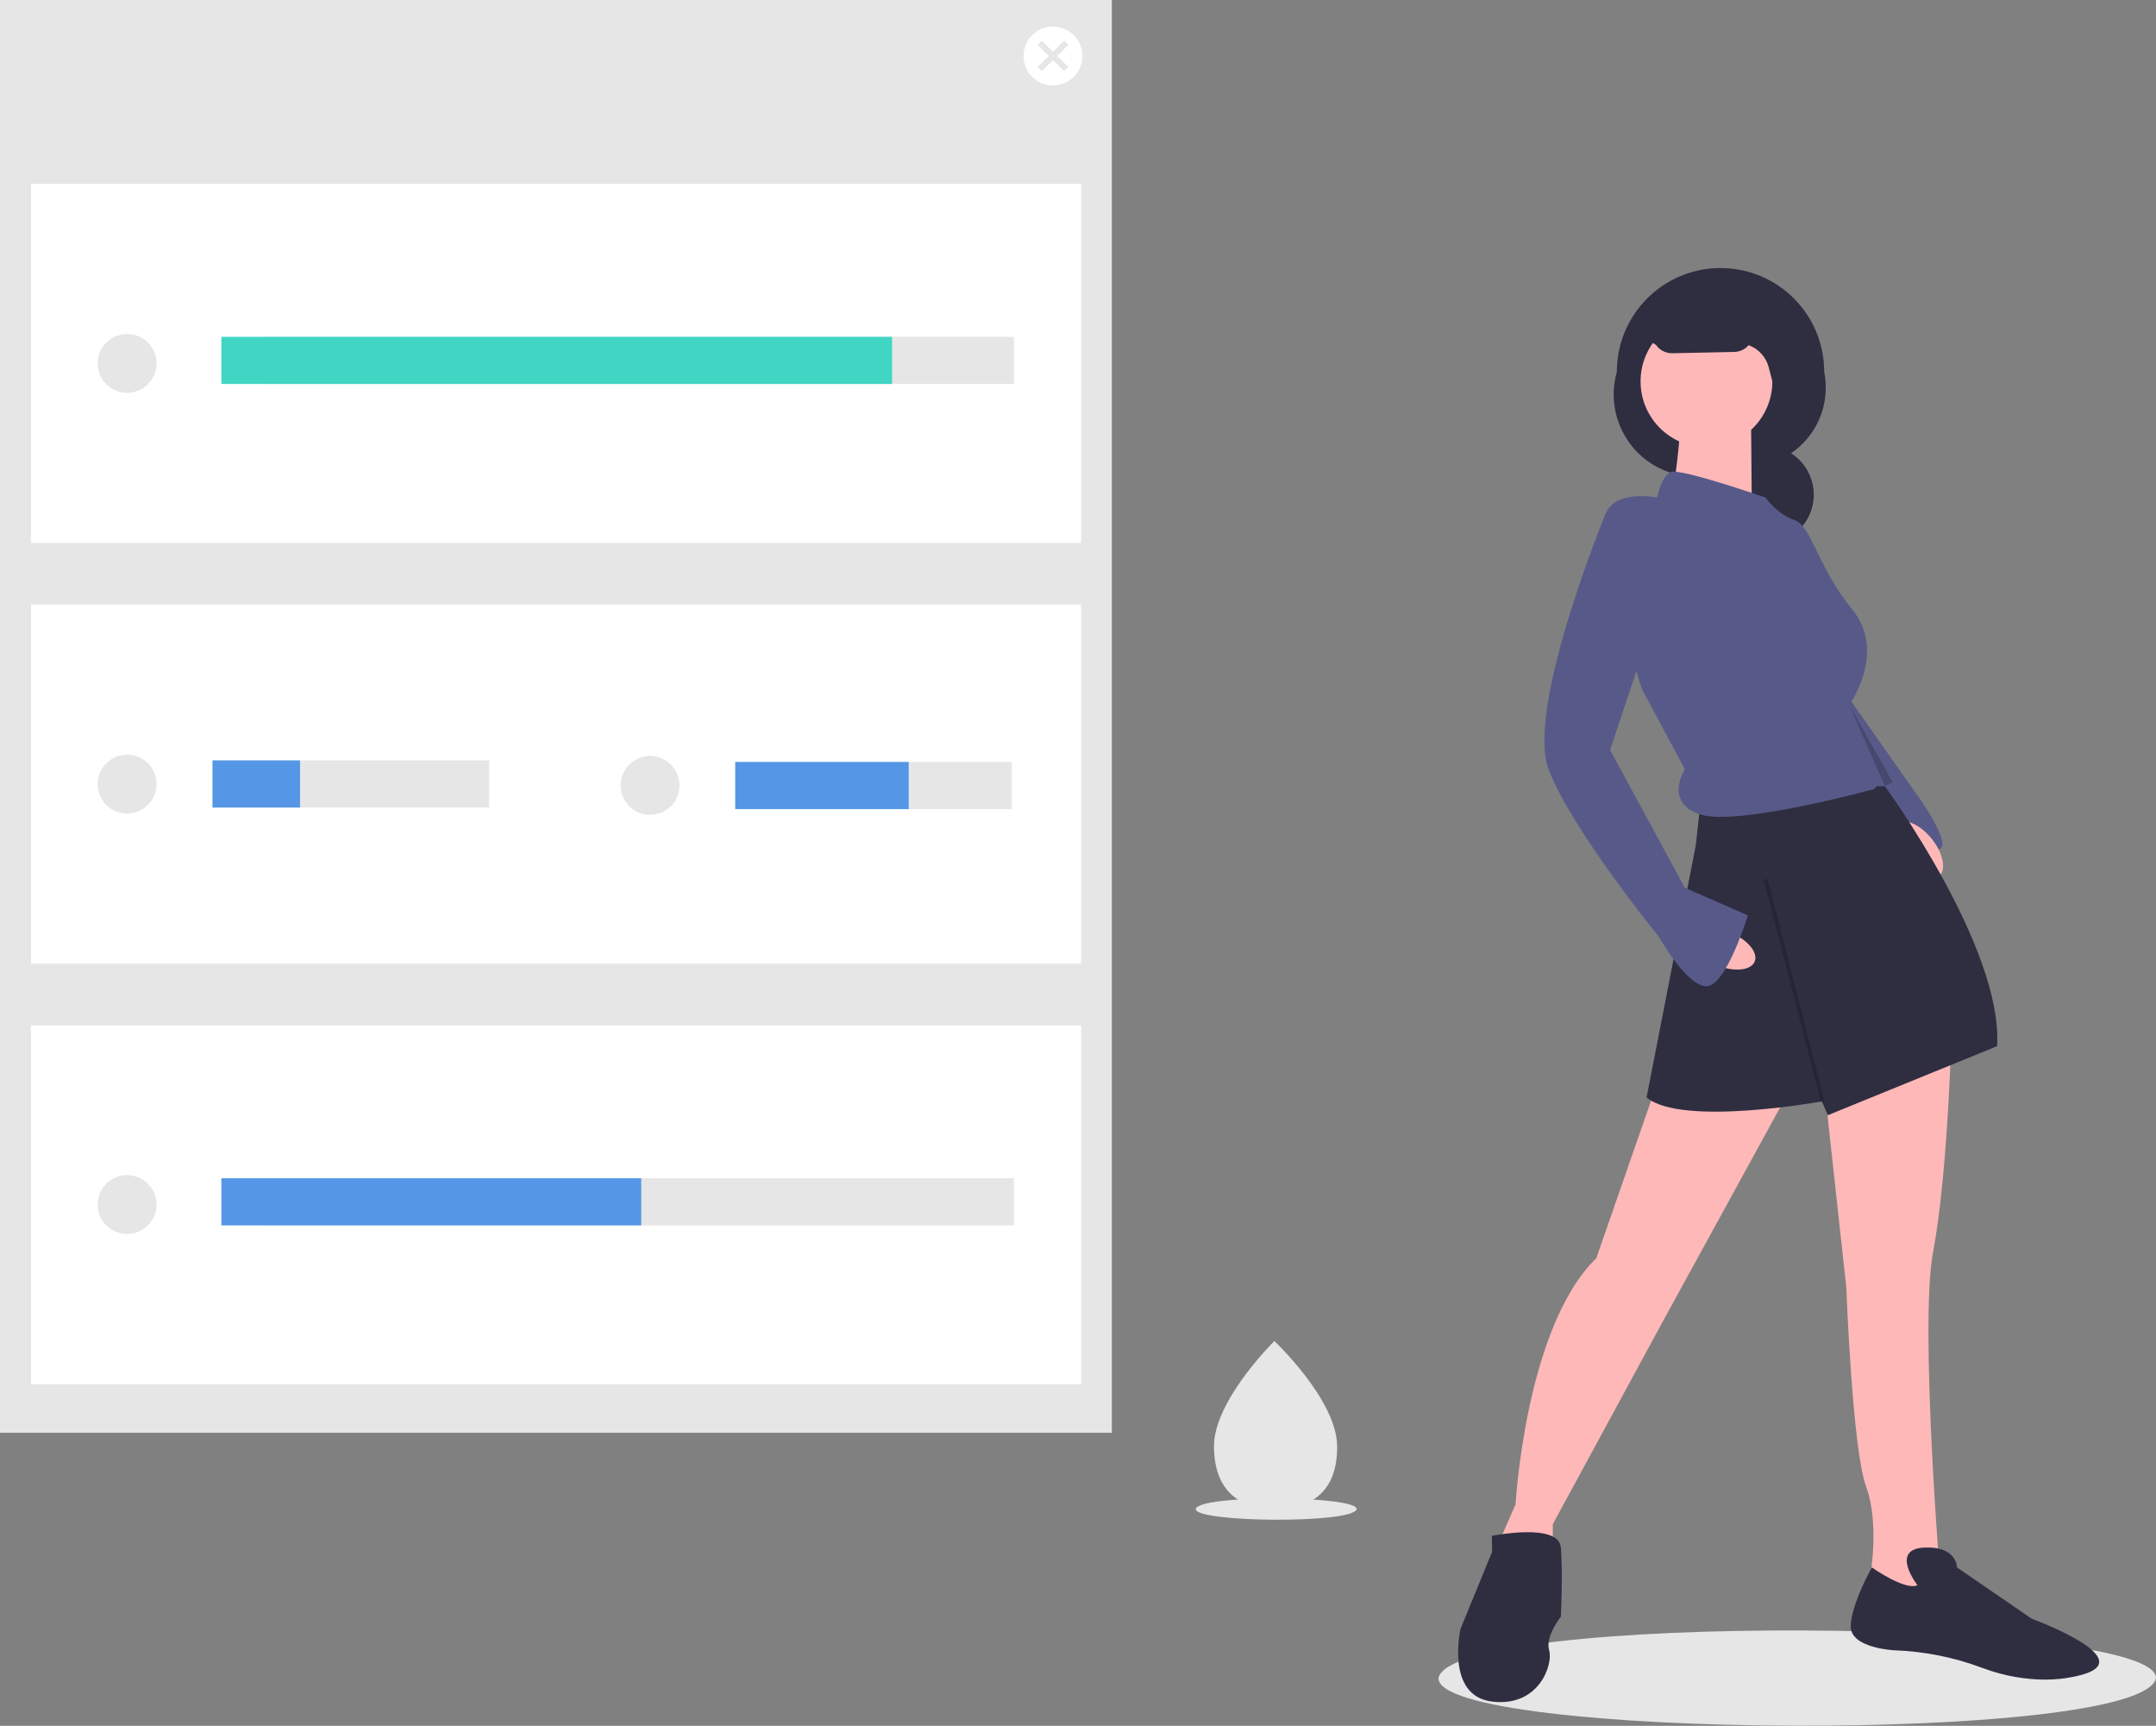 <?xml version="1.0" encoding="utf-8"?>
<!-- Generator: Adobe Illustrator 23.0.1, SVG Export Plug-In . SVG Version: 6.00 Build 0)  -->
<svg version="1.1" id="b092779a-c5a4-43c0-bfaf-70dac86c4f75"
	 xmlns="http://www.w3.org/2000/svg" xmlns:xlink="http://www.w3.org/1999/xlink" x="0px" y="0px" viewBox="0 0 827.8 662.5"
	 style="enable-background:new 0 0 827.8 662.5;" xml:space="preserve">
<rect x="0" y="0" width="827.8" height="662.5" fill="#808080" stroke="none"/>
<style type="text/css">
	.st0{fill:#E6E6E6;}
	.st1{fill:#2F2E41;}
	.st2{fill:#575A89;}
	.st3{fill:#FFB8B8;}
	.st4{opacity:0.2;enable-background:new    ;}
	.st5{fill:#FFFFFF;}
	.st6{fill:#41D6C3;}
	.st7{fill:#5596E6;}
</style>
<title>progress_overview</title>
<path class="st0" d="M827.8,644.2c-5.2,25.4-275.9,23.3-275.5,0C557.4,618.7,828.2,620.9,827.8,644.2z"/>
<path class="st0" d="M520.9,579.3c-1.2,5.7-61.8,5.2-61.8,0C460.3,573.6,521,574.1,520.9,579.3z"/>
<circle class="st1" cx="677.5" cy="189.9" r="18.9"/>
<path class="st1" d="M658.7,182.2l11.8-2.9c16.8,0,30.5-13.6,30.5-30.5c0-2-0.2-4.1-0.6-6.1l0,0c0-22-17.8-39.8-39.8-39.8h0
	c-22,0-39.8,17.8-39.8,39.8c0,0,0,0,0,0v0c-4.8,16.8,4.9,34.3,21.7,39.1C647.7,183.4,653.3,183.5,658.7,182.2z"/>
<polygon class="st2" points="734.8,303.4 705.5,261.7 689.6,291.2 707.8,312.4 "/>
<path class="st2" d="M719.5,299.2c0,0,9.1-3.8,14.4,3s14.4,21.2,11.3,23.4s-12.9-6.8-12.9-6.8L719.5,299.2z"/>
<ellipse transform="matrix(0.782 -0.623 0.623 0.782 -42.621 530.208)" class="st3" cx="736.5" cy="326" rx="6.8" ry="12.9"/>
<path class="st3" d="M749,404.3c0,0-1.5,48.4-6.8,76.4s3,128.6,3,128.6l-16.6,7.6L718,605.5c0,0,3.8-20.4-1.5-34.8
	s-7.6-76.4-7.6-76.4l-9.1-83.2L749,404.3z"/>
<path class="st3" d="M687,418.7l-47.7,87l-43.1,79.4v16.6l-21.9-6.8l7.6-17.4c0,0,3.8-68.1,31-94.5l23.4-67.3L687,418.7z"/>
<path class="st1" d="M715.4,301.8h8.3c0,0,45.4,62,43.1,99.8l-65,26.5l-2.3-5.3c0,0-53.7,9.8-67.3-1.5l18.9-96.8l1.5-13.6
	L715.4,301.8z"/>
<path class="st1" d="M736.2,608.5c0,0-10.6-13.6,2.3-14.4s12.9,7.6,12.9,7.6l28.7,19.7c0,0,47.7,17.4,13.6,22.7c0,0-14.4,3-32.5-3.8
	c-10.9-4.1-22.4-6.4-34-6.8c0,0-16.6-0.8-16.6-9.1s8.1-22.7,8.1-22.7S731.6,610.8,736.2,608.5z"/>
<path class="st1" d="M572.8,589.6c0,0,25.7-5.3,26.5,4.5s0,26.5,0,26.5s-6.1,7.6-4.5,12.9s-3.8,21.9-21.9,19.7s-12.1-28-12.1-28
	l12.1-29.5L572.8,589.6z"/>
<circle class="st3" cx="655.2" cy="146.4" r="25.3"/>
<path class="st3" d="M672.3,160.4l0.4,43.5l-31-10.6c0,0,3.8-25,3-27.2L672.3,160.4z"/>
<path class="st2" d="M677.9,191c0,0-32.5-11.3-36.3-9.8s-5.3,9.8-5.3,9.8s-18.2-3.8-20.4,8.3s14.4,65,14.4,65l16.6,31
	c0,0-8.3,12.9,6.1,17.4s66.6-9.8,66.6-9.8s9.1-10.6,0-10.6c0,0-3-9.8-6.1-12.1s2.3-6.1-0.8-6.8s-3-2.3-3-2.3s15.1-20.4,1.5-37.1
	s-15.5-32.1-22.3-34.4S677.9,191,677.9,191z"/>
<ellipse transform="matrix(0.376 -0.927 0.927 0.376 74.981 840.554)" class="st3" cx="661.7" cy="364.6" rx="6.8" ry="12.9"/>
<path class="st2" d="M627.2,197.1h-10.7c0,0-30.9,74.9-21.9,98.3s42.4,64.3,42.4,64.3s10.6,18.9,18.2,18.9s15.9-27.2,15.9-27.2
	l-24.2-10.6l-28.7-52.9l13.6-40.8L627.2,197.1z"/>
<polygon class="st4" points="710.1,270.8 726.7,300.3 723.7,301.8 "/>
<rect x="687.8" y="336" transform="matrix(0.969 -0.249 0.249 0.969 -72.953 183.382)" class="st4" width="1.5" height="88.2"/>
<path class="st1" d="M624.6,136.2l4.5-8.3l6.8,4.6l0,0c1.4,2,3.7,3.1,6.1,3.1l23.8-0.5c2.2,0,4.2-1,5.6-2.6l0,0
	c3.8,1.4,6.7,4.6,7.7,8.5l2.9,11.2v-37.8h-45.4L624.6,136.2z"/>
<rect class="st0" width="426.9" height="550"/>
<rect x="11.9" y="70.6" class="st5" width="403.2" height="137.8"/>
<rect x="11.9" y="232.1" class="st5" width="403.2" height="137.8"/>
<rect x="11.9" y="393.6" class="st5" width="403.2" height="137.8"/>
<circle class="st5" cx="404.3" cy="21.5" r="11.3"/>
<circle class="st0" cx="48.8" cy="301" r="11.3"/>
<rect x="81.6" y="291.9" class="st0" width="106.2" height="18.1"/>
<circle class="st0" cx="249.6" cy="301.5" r="11.3"/>
<rect x="282.3" y="292.5" class="st0" width="106.2" height="18.1"/>
<polygon class="st0" points="410.2,17.2 408.6,15.6 404.3,19.9 400,15.6 398.4,17.2 402.7,21.5 398.4,25.7 400,27.3 404.3,23.1 
	408.6,27.3 410.2,25.7 405.9,21.5 "/>
<circle class="st0" cx="48.8" cy="139.5" r="11.3"/>
<rect x="102.5" y="129.3" class="st0" width="286.8" height="18.1"/>
<rect x="85" y="129.3" class="st6" width="257.5" height="18.1"/>
<circle class="st0" cx="48.8" cy="462.4" r="11.3"/>
<rect x="102.5" y="452.3" class="st0" width="286.8" height="18.1"/>
<rect x="85" y="452.3" class="st7" width="161.2" height="18.1"/>
<rect x="81.6" y="291.9" class="st7" width="33.6" height="18.1"/>
<rect x="282.3" y="292.5" class="st7" width="66.6" height="18.1"/>
<path class="st0" d="M513.4,555.1c0.2,17.8-10.3,24.1-23.4,24.2c-0.3,0-0.6,0-0.9,0c-0.6,0-1.2,0-1.8-0.1
	c-11.8-0.7-21-7.2-21.2-23.7c-0.2-17.1,21.5-39,23.1-40.6l0,0c0.1-0.1,0.1-0.1,0.1-0.1S513.2,537.3,513.4,555.1z"/>
</svg>
